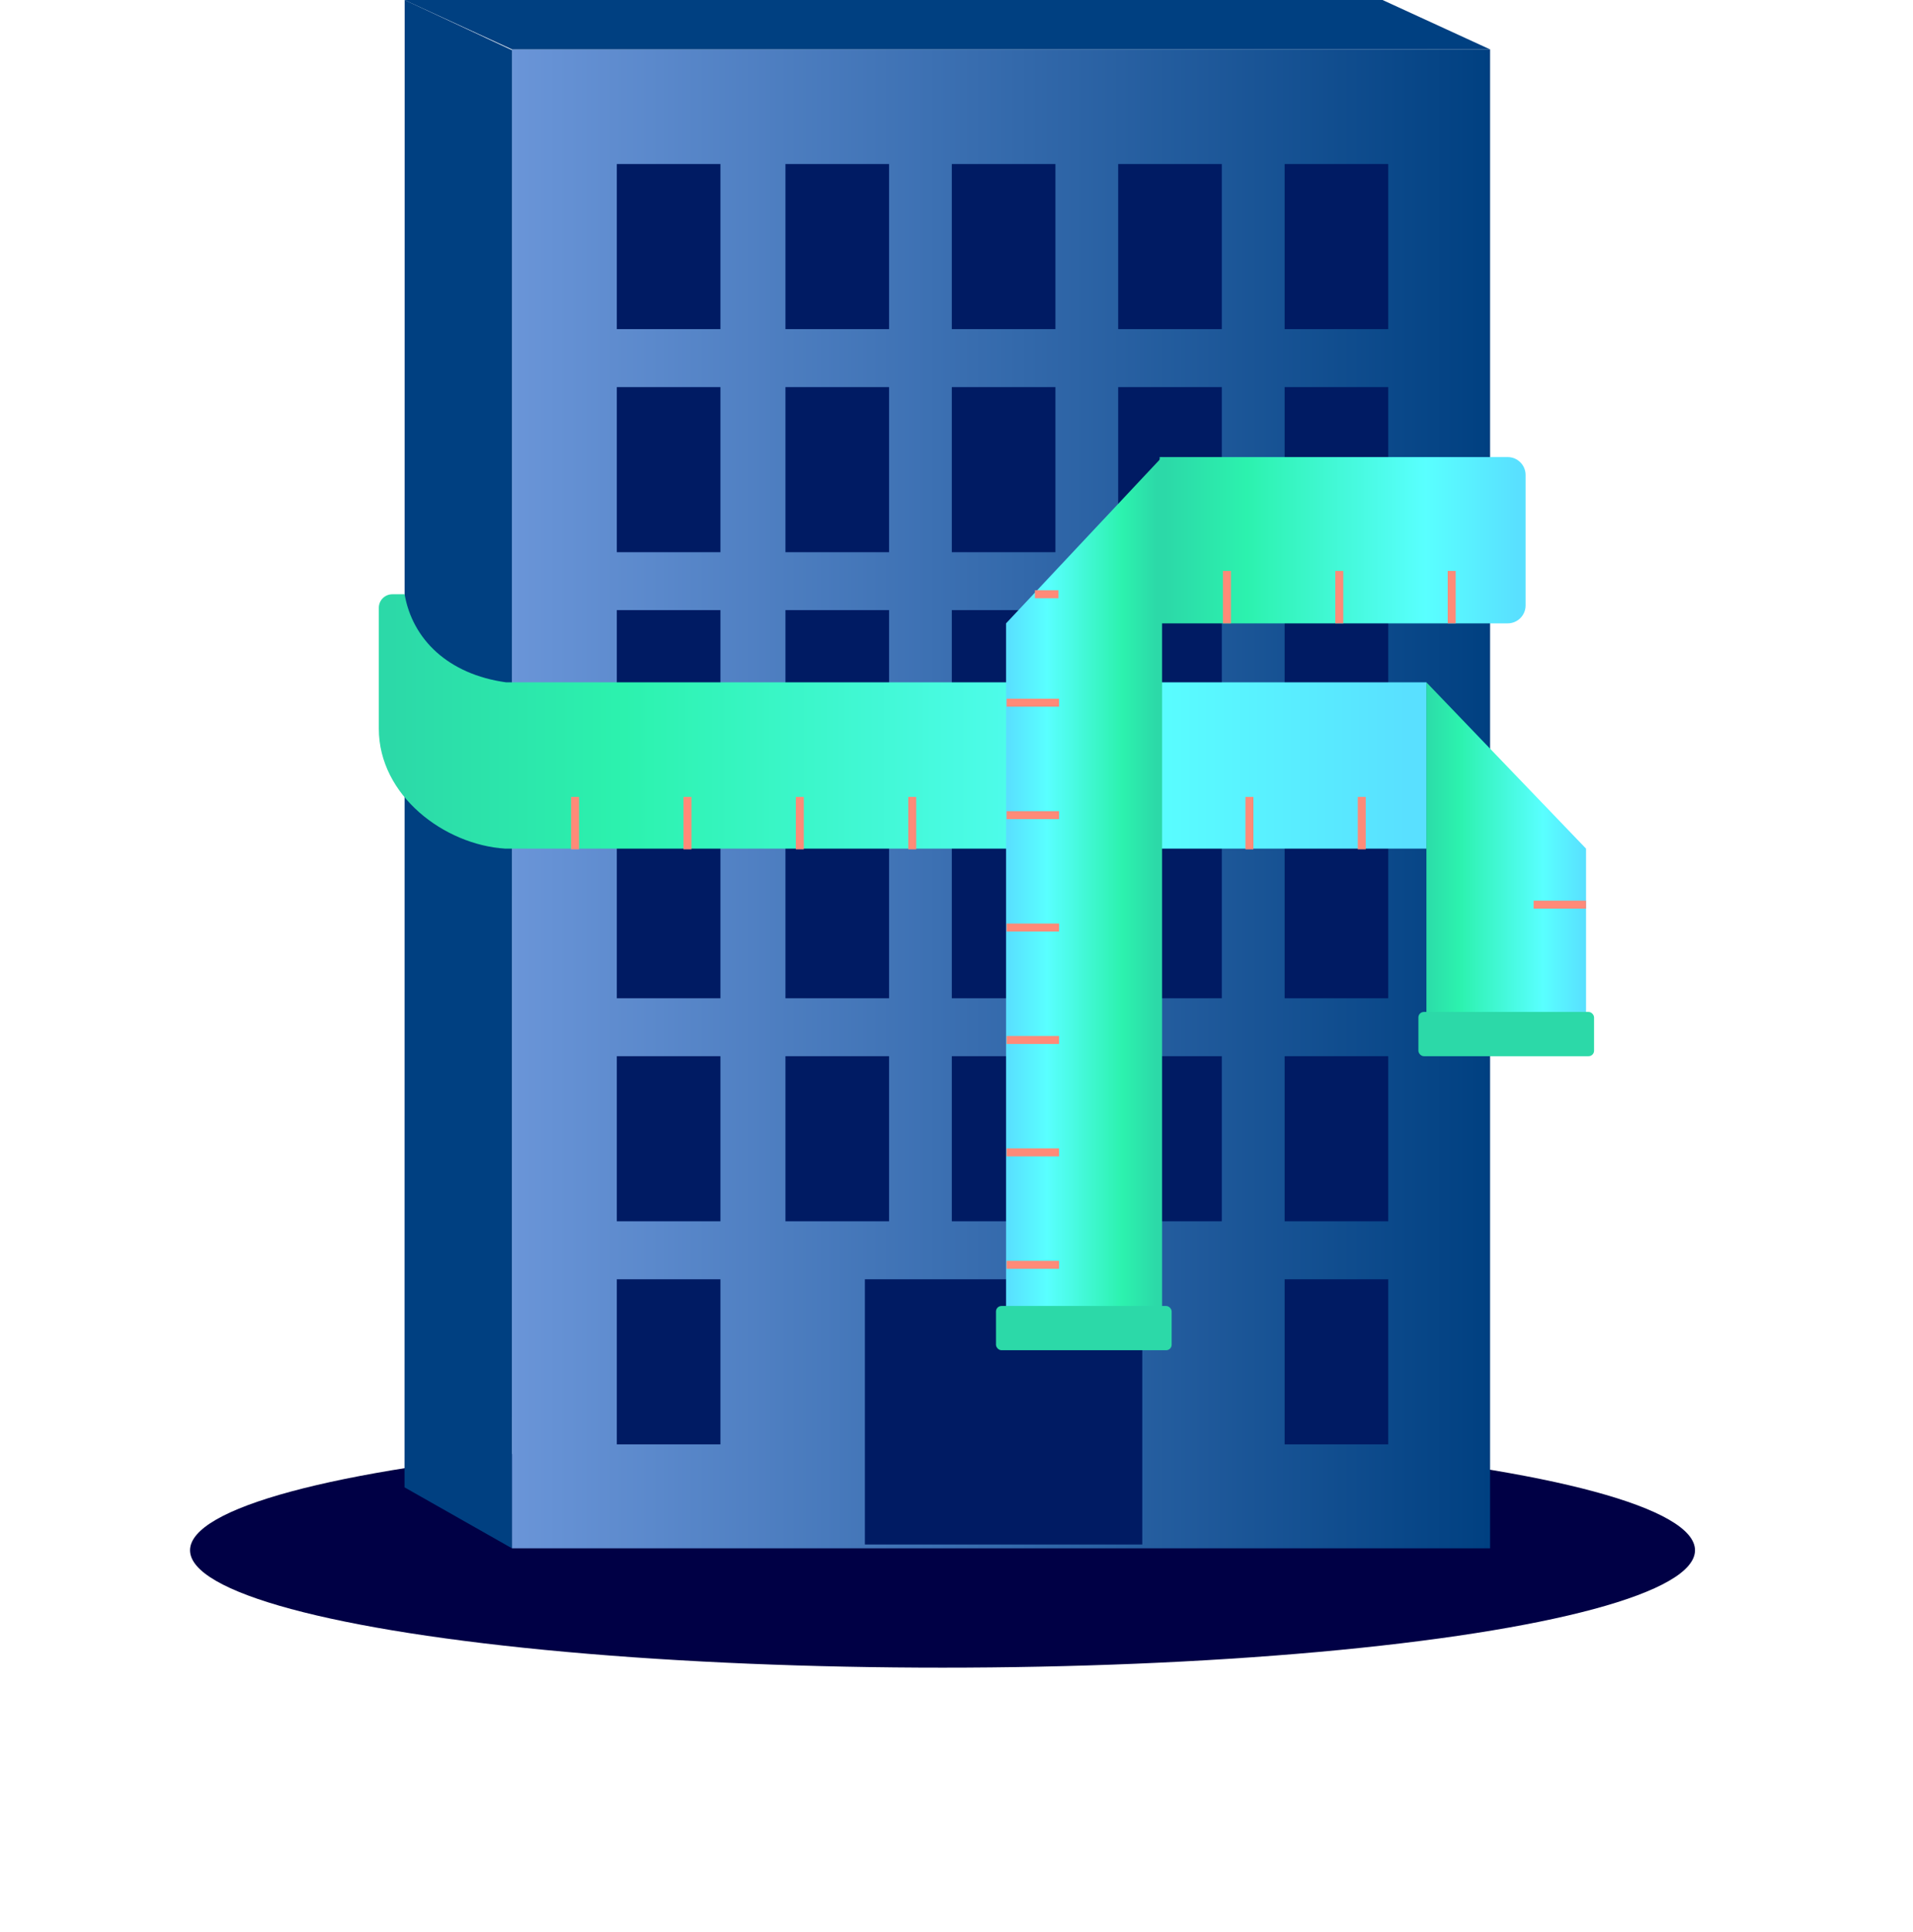 <?xml version="1.0" encoding="utf-8"?>
<svg id="Layer_1" xmlns="http://www.w3.org/2000/svg" width="271.59" height="274.23" xmlns:xlink="http://www.w3.org/1999/xlink" viewBox="0 0 271.59 274.23">
  <defs>
    <linearGradient id="New_Gradient_Swatch" x1="72.69" y1="113.37" x2="211.55" y2="113.37" gradientUnits="userSpaceOnUse">
      <stop offset="0" stop-color="#6a95d8" />
      <stop offset="1" stop-color="#004081" />
    </linearGradient>
    <linearGradient id="New_Gradient_Swatch_copy" x1="199.63" y1="102.39" x2="55.63" y2="102.39" gradientUnits="userSpaceOnUse">
      <stop offset="0" stop-color="#59e0ff" />
      <stop offset=".26" stop-color="#59ffff" />
      <stop offset=".77" stop-color="#2cf2ae" />
      <stop offset="1" stop-color="#2cd9a8" />
    </linearGradient>
    <linearGradient id="New_Gradient_Swatch_copy-2" x1="215.39" y1="76.67" x2="165.59" y2="76.67" xlink:href="#New_Gradient_Swatch_copy" />
    <linearGradient id="New_Gradient_Swatch_copy-3" x1="225.06" y1="121.99" x2="201.86" y2="121.99" xlink:href="#New_Gradient_Swatch_copy" />
    <linearGradient id="New_Gradient_Swatch_copy-4" x1="143.2" y1="125.58" x2="164.15" y2="125.58" xlink:href="#New_Gradient_Swatch_copy" />
  </defs>
  <ellipse cx="133.81" cy="220.02" rx="106.83" ry="16.66" style="fill: #000045;" />
  <rect x="96.2" y="175.35" width="114.31" height="43.84" style="fill: #001b63;" />
  <rect x="72.69" y="7.01" width="138.86" height="212.73" style="fill: url(#New_Gradient_Swatch);" />
  <g>
    <rect x="111.51" y="23.28" width="14.71" height="23.43" style="fill: #001b63;" />
    <rect x="135.13" y="23.28" width="14.71" height="23.43" style="fill: #001b63;" />
    <rect x="158.75" y="23.28" width="14.71" height="23.43" style="fill: #001b63;" />
    <rect x="182.38" y="23.28" width="14.71" height="23.43" style="fill: #001b63;" />
  </g>
  <g>
    <rect x="111.51" y="54.94" width="14.71" height="23.43" style="fill: #001b63;" />
    <rect x="135.13" y="54.94" width="14.71" height="23.43" style="fill: #001b63;" />
    <rect x="158.75" y="54.94" width="14.71" height="23.43" style="fill: #001b63;" />
    <rect x="182.38" y="54.94" width="14.71" height="23.43" style="fill: #001b63;" />
  </g>
  <g>
    <rect x="111.51" y="86.59" width="14.71" height="23.43" style="fill: #001b63;" />
    <rect x="135.13" y="86.59" width="14.71" height="23.43" style="fill: #001b63;" />
    <rect x="158.75" y="86.59" width="14.71" height="23.43" style="fill: #001b63;" />
    <rect x="182.38" y="86.59" width="14.71" height="23.43" style="fill: #001b63;" />
  </g>
  <g>
    <rect x="111.51" y="118.25" width="14.71" height="23.43" style="fill: #001b63;" />
    <rect x="135.13" y="118.25" width="14.71" height="23.43" style="fill: #001b63;" />
    <rect x="158.75" y="118.25" width="14.71" height="23.43" style="fill: #001b63;" />
    <rect x="182.38" y="118.25" width="14.71" height="23.43" style="fill: #001b63;" />
  </g>
  <g>
    <rect x="111.51" y="149.9" width="14.71" height="23.43" style="fill: #001b63;" />
    <rect x="135.13" y="149.9" width="14.71" height="23.43" style="fill: #001b63;" />
    <rect x="158.75" y="149.9" width="14.71" height="23.43" style="fill: #001b63;" />
    <rect x="182.38" y="149.9" width="14.71" height="23.43" style="fill: #001b63;" />
  </g>
  <rect x="87.57" y="23.28" width="14.71" height="23.43" style="fill: #001b63;" />
  <rect x="87.57" y="54.94" width="14.71" height="23.43" style="fill: #001b63;" />
  <rect x="87.57" y="86.59" width="14.71" height="23.43" style="fill: #001b63;" />
  <rect x="87.57" y="118.25" width="14.71" height="23.43" style="fill: #001b63;" />
  <rect x="87.57" y="149.9" width="14.71" height="23.43" style="fill: #001b63;" />
  <rect x="87.57" y="181.56" width="14.71" height="23.43" style="fill: #001b63;" />
  <rect x="122.79" y="181.56" width="39.38" height="37.64" style="fill: #001b63;" />
  <rect x="182.38" y="181.56" width="14.71" height="23.43" style="fill: #001b63;" />
  <polygon points="57.43 211.09 72.68 219.74 72.69 7.12 57.45 0 57.43 211.09" style="fill: #004081;" />
  <path d="M202.51,120.44H71.7c-8.61-.55-17.92-7.53-17.92-17.03v-17.15c0-1.06,.86-1.92,1.92-1.92h1.74c1.12,6.4,6.18,11.36,14.41,12.5H202.51v23.6Z" style="fill: url(#New_Gradient_Swatch_copy);" />
  <path d="M164.64,64.87h49.41c1.4,0,2.54,1.14,2.54,2.54v18.52c0,1.4-1.14,2.54-2.54,2.54h-49.41v-23.6h0Z" style="fill: url(#New_Gradient_Swatch_copy-2);" />
  <polygon points="202.51 147.14 202.51 96.84 225.17 120.44 225.17 147.14 202.51 147.14" style="fill: url(#New_Gradient_Swatch_copy-3);" />
  <line x1="97.6" y1="120.54" x2="97.6" y2="113.1" style="fill: none; stroke: #ff8a78; stroke-miterlimit: 10; stroke-width: 1.13px;" />
  <line x1="113.55" y1="120.54" x2="113.55" y2="113.1" style="fill: none; stroke: #ff8a78; stroke-miterlimit: 10; stroke-width: 1.13px;" />
  <line x1="81.64" y1="120.54" x2="81.64" y2="113.1" style="fill: none; stroke: #ff8a78; stroke-miterlimit: 10; stroke-width: 1.13px;" />
  <line x1="129.51" y1="120.54" x2="129.51" y2="113.1" style="fill: none; stroke: #ff8a78; stroke-miterlimit: 10; stroke-width: 1.13px;" />
  <line x1="147.06" y1="120.54" x2="147.06" y2="113.1" style="fill: none; stroke: #ff8a78; stroke-miterlimit: 10; stroke-width: 1.13px;" />
  <line x1="163.02" y1="120.54" x2="163.02" y2="113.1" style="fill: none; stroke: #ff8a78; stroke-miterlimit: 10; stroke-width: 1.13px;" />
  <line x1="177.38" y1="120.54" x2="177.38" y2="113.1" style="fill: none; stroke: #ff8a78; stroke-miterlimit: 10; stroke-width: 1.13px;" />
  <line x1="193.33" y1="120.54" x2="193.33" y2="113.1" style="fill: none; stroke: #ff8a78; stroke-miterlimit: 10; stroke-width: 1.13px;" />
  <line x1="174.19" y1="88.47" x2="174.19" y2="81.03" style="fill: none; stroke: #ff8a78; stroke-miterlimit: 10; stroke-width: 1.13px;" />
  <line x1="190.14" y1="88.47" x2="190.14" y2="81.03" style="fill: none; stroke: #ff8a78; stroke-miterlimit: 10; stroke-width: 1.13px;" />
  <line x1="206.1" y1="88.47" x2="206.1" y2="81.03" style="fill: none; stroke: #ff8a78; stroke-miterlimit: 10; stroke-width: 1.13px;" />
  <line x1="217.73" y1="128.39" x2="225.17" y2="128.39" style="fill: none; stroke: #ff8a78; stroke-miterlimit: 10; stroke-width: 1.13px;" />
  <g>
    <polygon points="142.83 88.47 142.83 186.28 164.98 186.28 164.98 64.87 142.83 88.47" style="fill: url(#New_Gradient_Swatch_copy-4);" />
    <line x1="146.93" y1="84.34" x2="150.27" y2="84.34" style="fill: none; stroke: #ff8a78; stroke-miterlimit: 10; stroke-width: 1.13px;" />
    <rect x="141.4" y="185.35" width="24.94" height="6.28" rx=".78" ry=".78" style="fill: #2cd9a8;" />
  </g>
  <rect x="201.37" y="143.62" width="24.94" height="6.28" rx=".78" ry=".78" style="fill: #2cd9a8;" />
  <line x1="142.91" y1="131.64" x2="150.35" y2="131.64" style="fill: none; stroke: #ff8a78; stroke-miterlimit: 10; stroke-width: 1.13px;" />
  <line x1="142.91" y1="147.6" x2="150.35" y2="147.6" style="fill: none; stroke: #ff8a78; stroke-miterlimit: 10; stroke-width: 1.13px;" />
  <line x1="142.91" y1="163.55" x2="150.35" y2="163.55" style="fill: none; stroke: #ff8a78; stroke-miterlimit: 10; stroke-width: 1.13px;" />
  <line x1="142.91" y1="179.51" x2="150.35" y2="179.51" style="fill: none; stroke: #ff8a78; stroke-miterlimit: 10; stroke-width: 1.13px;" />
  <line x1="142.91" y1="99.73" x2="150.35" y2="99.73" style="fill: none; stroke: #ff8a78; stroke-miterlimit: 10; stroke-width: 1.13px;" />
  <line x1="142.91" y1="115.69" x2="150.35" y2="115.69" style="fill: none; stroke: #ff8a78; stroke-miterlimit: 10; stroke-width: 1.13px;" />
  <polygon points="57.42 0 196.28 0 211.55 7.01 72.69 7.01 57.42 0" style="fill: #004081;" />
</svg>